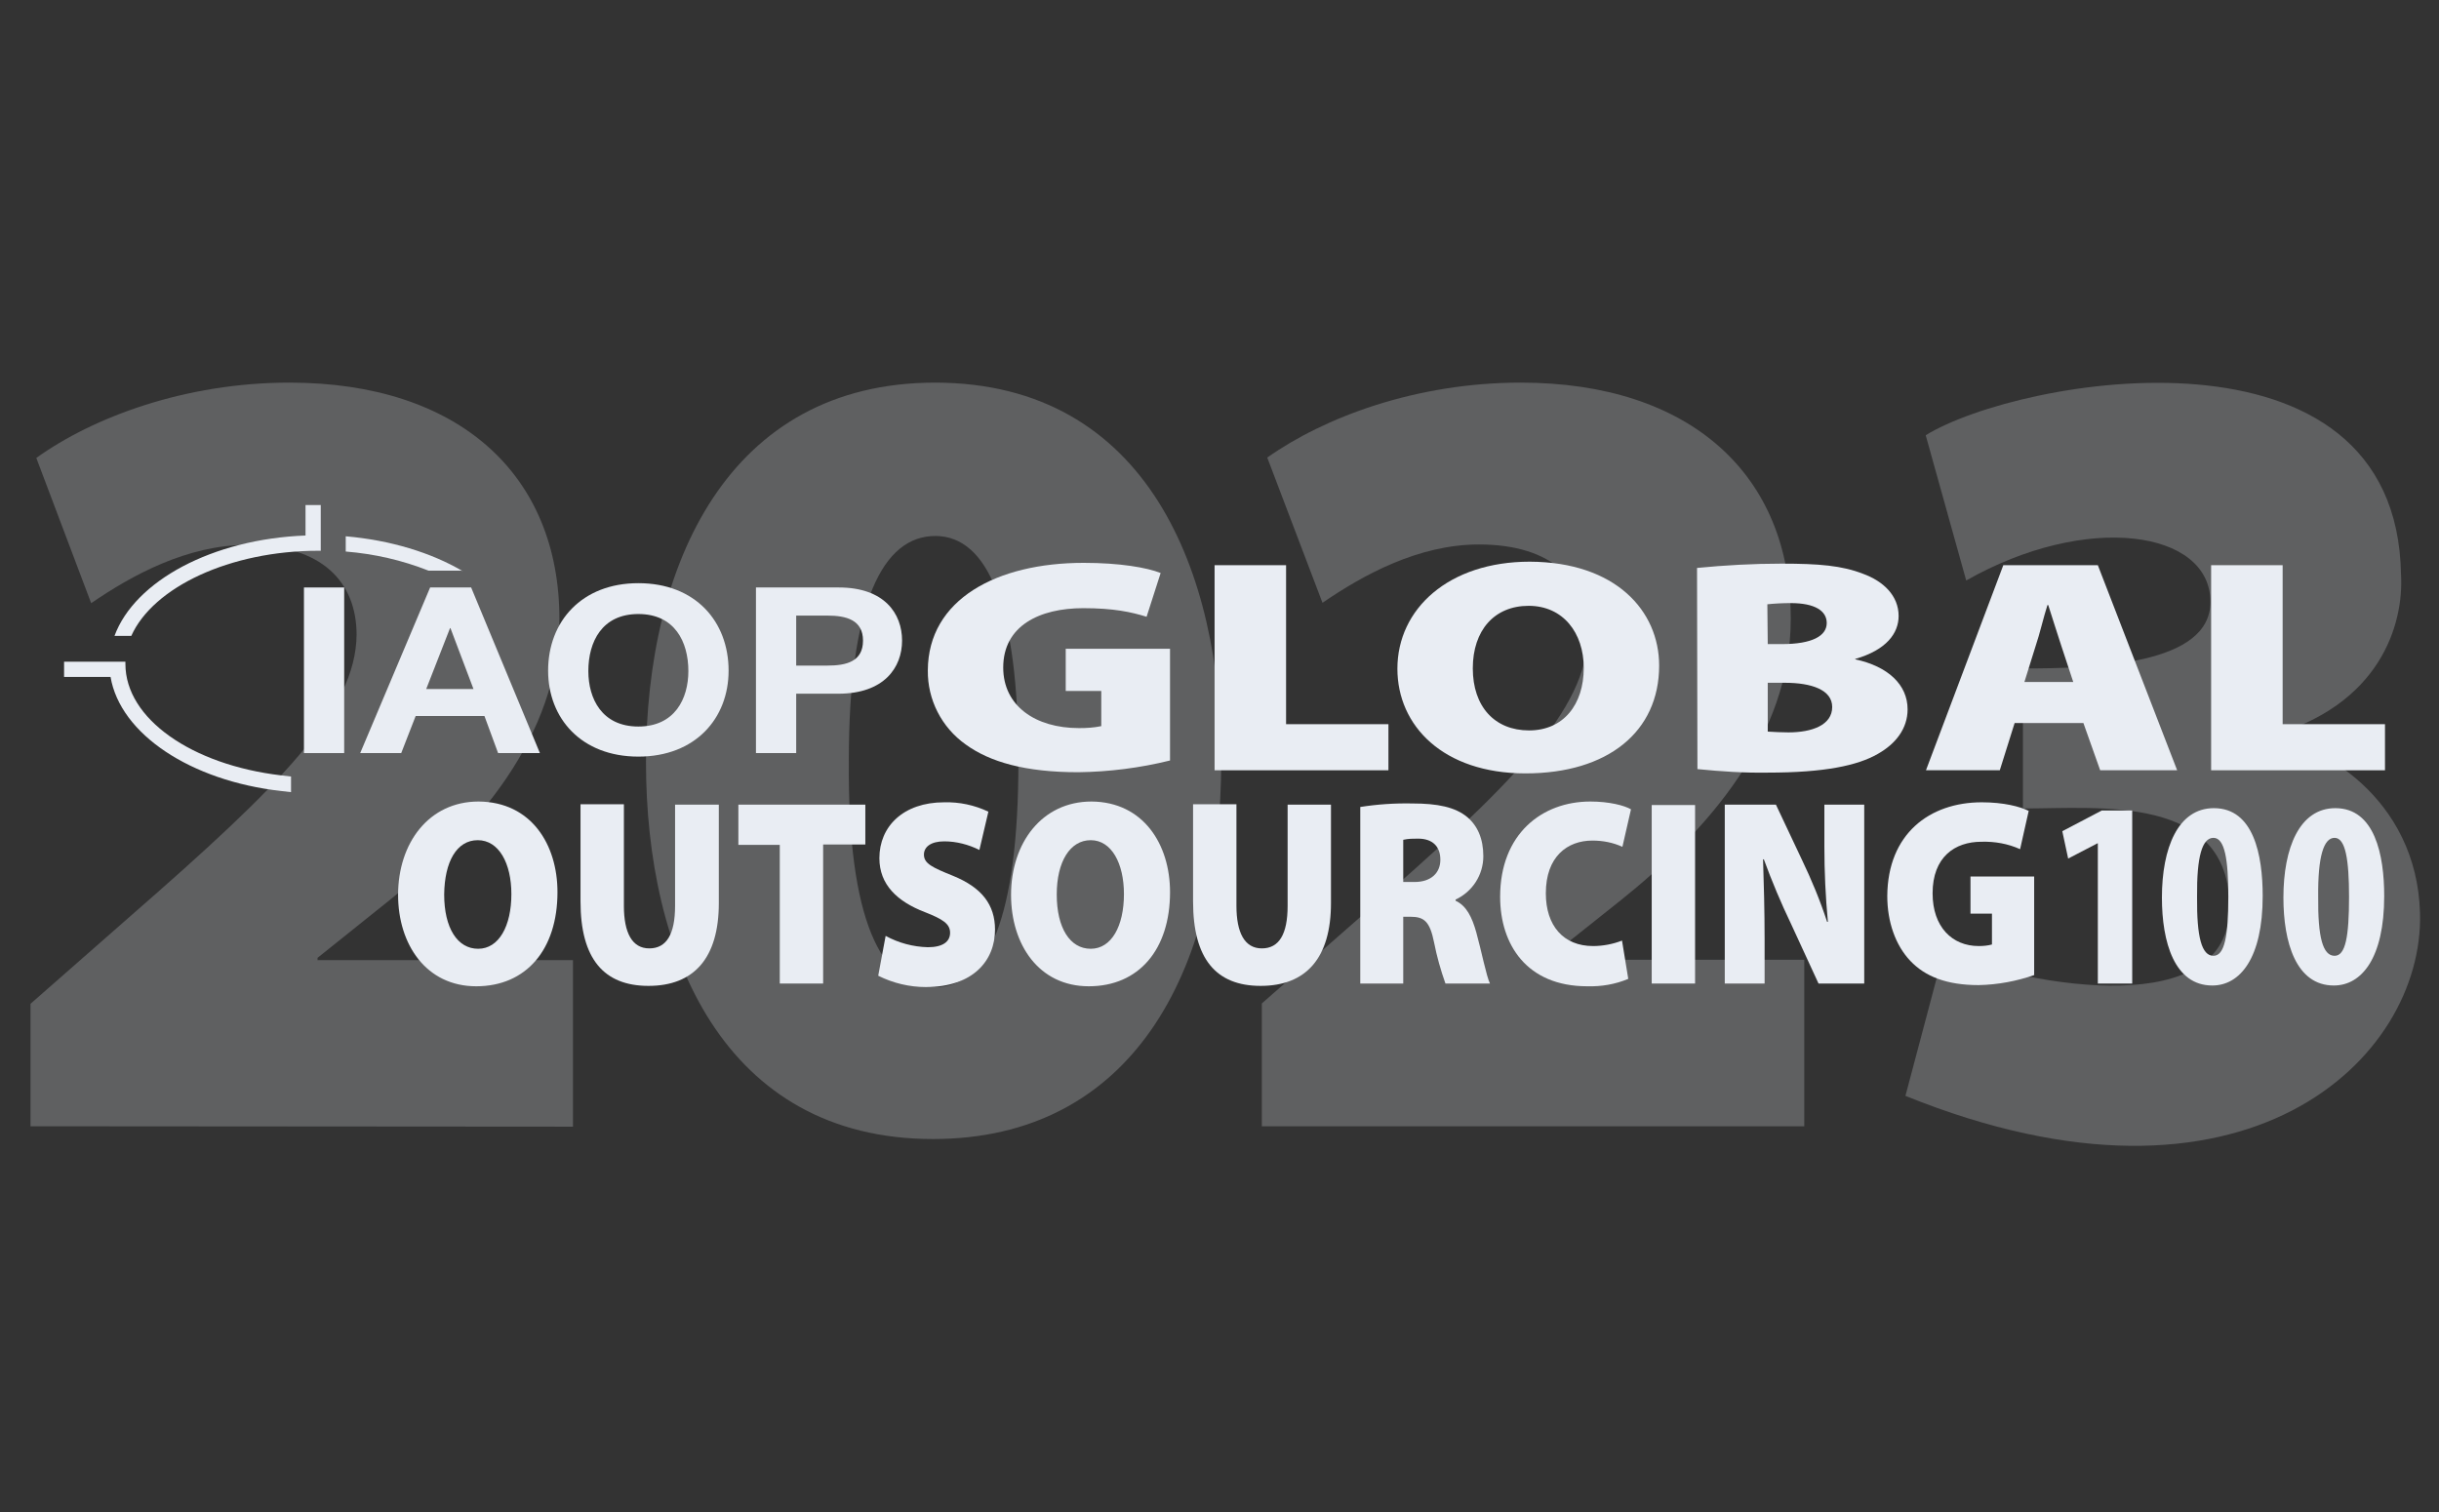 <svg width="129" height="80" viewBox="0 0 129 80" fill="none" xmlns="http://www.w3.org/2000/svg">
<rect x="0" y="0" width="129" height="80" fill="#333333" stroke="none"/>
<g opacity="0.24">
<path d="M1.613 59.576V53.098L6.967 48.398C14.814 41.553 18.819 37.568 18.86 33.583C18.86 30.784 17.021 28.822 13.098 28.822C9.889 28.822 6.967 30.436 4.822 31.907L1.92 24.224C4.903 22.078 9.787 20.239 15.305 20.239C24.296 20.239 29.588 25.123 29.588 32.745C29.588 38.937 25.174 43.944 20.597 47.622L16.796 50.666V50.789H30.304V59.597L1.613 59.576Z" fill="#E9EDF3"/>
<path d="M64.593 40.204C64.593 51.566 59.77 60.251 49.349 60.251C38.273 60.251 34.166 50.421 34.166 40.306C34.166 29.823 38.518 20.239 49.471 20.239C60.73 20.26 64.593 30.314 64.593 40.204ZM44.894 40.265C44.832 48.664 46.61 52.22 49.471 52.22C52.209 52.22 53.865 48.582 53.865 40.265C53.865 32.112 52.25 28.352 49.471 28.352C46.692 28.352 44.894 31.867 44.894 40.265Z" fill="#E9EDF3"/>
<path d="M66.739 59.576V53.078L72.093 48.378C79.96 41.532 83.945 37.547 83.986 33.563C83.986 30.763 82.147 28.801 78.224 28.801C75.015 28.801 72.093 30.416 69.947 31.887L67.025 24.204C70.029 22.078 74.892 20.239 80.43 20.239C89.422 20.239 94.714 25.123 94.714 32.745C94.714 38.937 90.32 43.944 85.723 47.622L81.922 50.646V50.769H95.429V59.576H66.739Z" fill="#E9EDF3"/>
<path d="M126.992 30.414C126.777 16.459 106.828 19.962 101.851 23.022L103.994 30.707C110.357 27.088 116.91 28.039 116.91 31.839C116.91 35.165 110.861 35.359 106.994 35.359V42.766C111.066 42.766 117.918 42.005 117.918 47.992C117.918 53.978 107.582 52.255 102.796 50.367L100.779 57.968C118.781 65.249 128.211 55.989 127.996 48.303C127.825 42.155 122.649 39.303 119.935 38.965C125.935 37.347 127.135 32.976 126.992 30.414Z" fill="#E9EDF3"/>
</g>
<g clip-path="url(#clip0_23050_5463)">
<path d="M61.883 40.228C60.292 40.621 58.66 40.828 57.028 40.848C54.238 40.848 52.358 40.311 51.077 39.381C49.796 38.472 49.052 37.005 49.073 35.456C49.093 31.695 52.73 29.773 57.317 29.773C59.218 29.773 60.664 30.021 61.387 30.311L60.644 32.625C59.838 32.377 58.908 32.17 57.296 32.17C54.982 32.17 53.061 33.1 53.061 35.311C53.061 37.336 54.755 38.514 57.069 38.514C57.462 38.514 57.854 38.493 58.247 38.41V36.551H56.367V34.319H61.883V40.228Z" fill="#E9EDF3"/>
<path d="M64.24 29.897H68.021V38.307H73.435V40.745H64.24V29.897Z" fill="#E9EDF3"/>
<path d="M87.753 35.208C87.753 38.699 85.046 40.91 80.686 40.91C76.326 40.91 73.909 38.389 73.909 35.373C73.909 32.212 76.616 29.711 80.913 29.711C85.459 29.732 87.753 32.315 87.753 35.208ZM77.897 35.352C77.897 37.377 79.054 38.637 80.872 38.637C82.69 38.637 83.765 37.274 83.765 35.331C83.765 33.472 82.67 32.046 80.852 32.046C79.033 32.046 77.897 33.348 77.897 35.352Z" fill="#E9EDF3"/>
<path d="M89.757 30.042C91.245 29.897 92.732 29.815 94.22 29.815C96.224 29.815 97.422 29.918 98.538 30.352C99.613 30.744 100.419 31.509 100.419 32.584C100.419 33.493 99.778 34.381 98.125 34.856V34.877C99.861 35.249 100.894 36.22 100.894 37.522C100.894 38.534 100.274 39.34 99.323 39.877C98.249 40.497 96.493 40.869 93.497 40.869C92.257 40.89 91.017 40.807 89.778 40.683L89.757 30.042ZM93.497 34.071H94.24C95.852 34.071 96.617 33.637 96.617 32.955C96.617 32.315 95.997 31.902 94.716 31.902C94.302 31.902 93.889 31.922 93.476 31.964L93.497 34.071ZM93.497 38.699C93.869 38.72 94.22 38.741 94.592 38.741C95.852 38.741 96.906 38.348 96.906 37.398C96.906 36.489 95.811 36.117 94.406 36.117H93.497V38.699Z" fill="#E9EDF3"/>
<path d="M106.555 38.245L105.77 40.745H101.865L105.956 29.897H110.956L115.151 40.745H111.08L110.192 38.245H106.555ZM109.655 36.075L109.014 34.133C108.808 33.513 108.539 32.645 108.332 32.005H108.291C108.084 32.645 107.878 33.554 107.671 34.154L107.072 36.075H109.655Z" fill="#E9EDF3"/>
<path d="M116.948 29.897H120.73V38.307H126.143V40.745H116.948V29.897Z" fill="#E9EDF3"/>
<path d="M29.485 47.191C29.485 50.229 27.832 52.171 25.187 52.171C22.542 52.171 21.055 49.96 21.055 47.336C21.055 44.588 22.687 42.398 25.311 42.398C28.1 42.419 29.485 44.671 29.485 47.191ZM23.493 47.315C23.493 49.092 24.195 50.187 25.29 50.187C26.385 50.187 27.047 48.989 27.047 47.295C27.047 45.662 26.385 44.443 25.27 44.443C24.154 44.443 23.513 45.58 23.493 47.315Z" fill="#E9EDF3"/>
<path d="M32.998 47.915C32.998 49.34 33.432 50.167 34.341 50.167C35.25 50.167 35.705 49.423 35.705 47.915V42.563H38.019V47.77C38.019 50.683 36.697 52.15 34.3 52.15C31.944 52.15 30.704 50.725 30.704 47.687V42.542H32.998V47.915Z" fill="#E9EDF3"/>
<path d="M41.243 44.691H39.053V42.563H45.768V44.671H43.536V52.026H41.243V44.691Z" fill="#E9EDF3"/>
<path d="M46.842 49.506C47.524 49.878 48.288 50.084 49.074 50.105C49.859 50.105 50.251 49.816 50.251 49.34C50.251 48.865 49.859 48.617 48.908 48.245C47.462 47.688 46.511 46.799 46.511 45.394C46.511 43.72 47.772 42.439 49.941 42.439C50.747 42.419 51.532 42.584 52.276 42.935L51.801 44.96C51.222 44.671 50.582 44.505 49.941 44.505C49.239 44.505 48.867 44.795 48.867 45.208C48.867 45.683 49.322 45.89 50.396 46.324C51.925 46.944 52.627 47.853 52.627 49.175C52.627 50.807 51.47 52.212 48.97 52.212C48.102 52.212 47.235 52.006 46.449 51.613L46.842 49.506Z" fill="#E9EDF3"/>
<path d="M61.884 47.191C61.884 50.229 60.231 52.171 57.587 52.171C54.942 52.171 53.475 49.96 53.475 47.336C53.475 44.588 55.107 42.398 57.731 42.398C60.479 42.419 61.884 44.671 61.884 47.191ZM55.892 47.315C55.892 49.092 56.595 50.187 57.69 50.187C58.785 50.187 59.446 48.989 59.446 47.295C59.446 45.662 58.785 44.443 57.69 44.443C56.595 44.443 55.892 45.58 55.892 47.315Z" fill="#E9EDF3"/>
<path d="M65.396 47.915C65.396 49.34 65.83 50.167 66.739 50.167C67.648 50.167 68.103 49.423 68.103 47.915V42.563H70.396V47.77C70.396 50.683 69.074 52.15 66.677 52.15C64.321 52.15 63.102 50.725 63.102 47.687V42.542H65.396V47.915Z" fill="#E9EDF3"/>
<path d="M71.945 42.687C72.855 42.543 73.784 42.481 74.714 42.501C76.016 42.501 76.966 42.687 77.607 43.224C78.144 43.679 78.454 44.361 78.454 45.291C78.454 46.282 77.875 47.171 76.987 47.584V47.646C77.566 47.915 77.855 48.514 78.082 49.32C78.351 50.291 78.619 51.655 78.805 52.026H76.45C76.202 51.324 75.995 50.601 75.85 49.857C75.623 48.721 75.313 48.493 74.59 48.493H74.218V52.026H71.945V42.687ZM74.218 46.654H74.817C75.685 46.654 76.181 46.179 76.181 45.477C76.181 44.774 75.768 44.361 75.003 44.361C74.735 44.361 74.487 44.361 74.218 44.423V46.654Z" fill="#E9EDF3"/>
<path d="M86.12 51.778C85.438 52.068 84.694 52.192 83.95 52.171C80.748 52.171 79.343 49.96 79.343 47.439C79.343 44.113 81.553 42.398 84.115 42.398C85.107 42.398 85.913 42.604 86.264 42.811L85.81 44.795C85.314 44.567 84.777 44.464 84.219 44.464C82.896 44.464 81.76 45.311 81.76 47.253C81.76 48.968 82.69 50.043 84.26 50.043C84.777 50.043 85.314 49.94 85.789 49.754L86.12 51.778Z" fill="#E9EDF3"/>
<path d="M89.654 42.563V52.026H87.36V42.584H89.654V42.563Z" fill="#E9EDF3"/>
<path d="M91.224 52.026V42.563H93.93L95.294 45.456C95.811 46.53 96.265 47.626 96.637 48.762H96.678C96.554 47.44 96.492 46.117 96.492 44.774V42.563H98.6V52.026H96.183L94.736 48.886C94.199 47.77 93.724 46.634 93.29 45.456H93.249C93.29 46.737 93.331 48.163 93.331 49.692V52.026H91.224Z" fill="#E9EDF3"/>
<path d="M107.608 51.572C106.658 51.902 105.666 52.088 104.654 52.109C102.96 52.109 101.823 51.654 101.038 50.828C100.253 50.002 99.819 48.762 99.819 47.398C99.84 44.113 102.05 42.439 104.819 42.439C105.976 42.439 106.844 42.666 107.299 42.894L106.844 44.919C106.203 44.629 105.501 44.505 104.798 44.526C103.393 44.526 102.216 45.332 102.216 47.253C102.216 49.03 103.249 50.043 104.654 50.043C104.902 50.043 105.129 50.022 105.356 49.96V48.328H104.22V46.365H107.588V51.572H107.608Z" fill="#E9EDF3"/>
<path d="M110.956 44.609H110.936L109.386 45.415L109.076 43.968L111.163 42.873H112.774V52.026H110.956V44.609Z" fill="#E9EDF3"/>
<path d="M119.675 47.398C119.675 50.684 118.477 52.13 117.01 52.13C115.006 52.13 114.345 49.836 114.345 47.481C114.345 44.857 115.192 42.749 117.093 42.749C119.2 42.749 119.675 45.229 119.675 47.398ZM116.204 47.44C116.183 49.588 116.452 50.559 117.072 50.559C117.65 50.559 117.857 49.547 117.857 47.44C117.857 45.477 117.671 44.319 117.072 44.319C116.473 44.319 116.183 45.311 116.204 47.44Z" fill="#E9EDF3"/>
<path d="M126.102 47.398C126.102 50.684 124.904 52.13 123.437 52.13C121.432 52.13 120.771 49.836 120.771 47.481C120.771 44.857 121.618 42.749 123.519 42.749C125.606 42.749 126.102 45.229 126.102 47.398ZM122.61 47.44C122.589 49.588 122.858 50.559 123.478 50.559C124.056 50.559 124.242 49.547 124.242 47.44C124.242 45.477 124.056 44.319 123.478 44.319C122.899 44.319 122.589 45.311 122.61 47.44Z" fill="#E9EDF3"/>
<path d="M18.204 31.075H16.076V39.836H18.204V31.075Z" fill="#E9EDF3"/>
<path d="M22.75 31.075L19.051 39.836H21.221L21.985 37.873H25.622L26.345 39.836H28.556L24.919 31.075H22.75ZM22.543 36.447L23.803 33.224H23.824L25.043 36.447H22.543Z" fill="#E9EDF3"/>
<path d="M33.763 40.022C36.78 40.022 38.536 37.997 38.536 35.476C38.536 32.873 36.78 30.848 33.763 30.848C30.767 30.848 28.99 32.873 28.99 35.476C28.99 37.997 30.746 40.022 33.763 40.022ZM33.763 32.48C35.685 32.48 36.408 33.947 36.408 35.497C36.408 36.964 35.685 38.431 33.763 38.431C31.841 38.431 31.118 36.964 31.118 35.497C31.118 33.947 31.841 32.48 33.763 32.48Z" fill="#E9EDF3"/>
<path d="M44.364 31.075H39.983V39.836H42.111V36.695H44.343C46.76 36.695 47.711 35.311 47.711 33.885C47.711 32.459 46.781 31.075 44.364 31.075ZM43.764 35.207H42.111V32.563H43.764C44.756 32.563 45.645 32.79 45.645 33.885C45.645 35.001 44.756 35.207 43.764 35.207Z" fill="#E9EDF3"/>
<path d="M14.856 41.84C15.042 41.861 15.207 41.881 15.393 41.902V41.075C15.207 41.055 15.021 41.034 14.856 41.013C10.145 40.456 6.633 38.017 6.633 35.125V35.001H3.389V35.806H5.847C6.364 38.844 10.104 41.303 14.856 41.84Z" fill="#E9EDF3"/>
<path d="M24.464 30.207C22.811 29.236 20.662 28.575 18.286 28.368V29.174C19.795 29.298 21.262 29.629 22.667 30.187H24.464V30.207Z" fill="#E9EDF3"/>
<path d="M6.055 33.637H6.944C8.101 31.054 12.171 29.133 16.841 29.133H16.965V26.715H16.159V28.327C11.241 28.513 7.13 30.724 6.055 33.637Z" fill="#E9EDF3"/>
</g>
<defs>
<clipPath id="clip0_23050_5463">
<rect width="127" height="33" fill="white" transform="translate(0 20)"/>
</clipPath>
</defs>
</svg>
